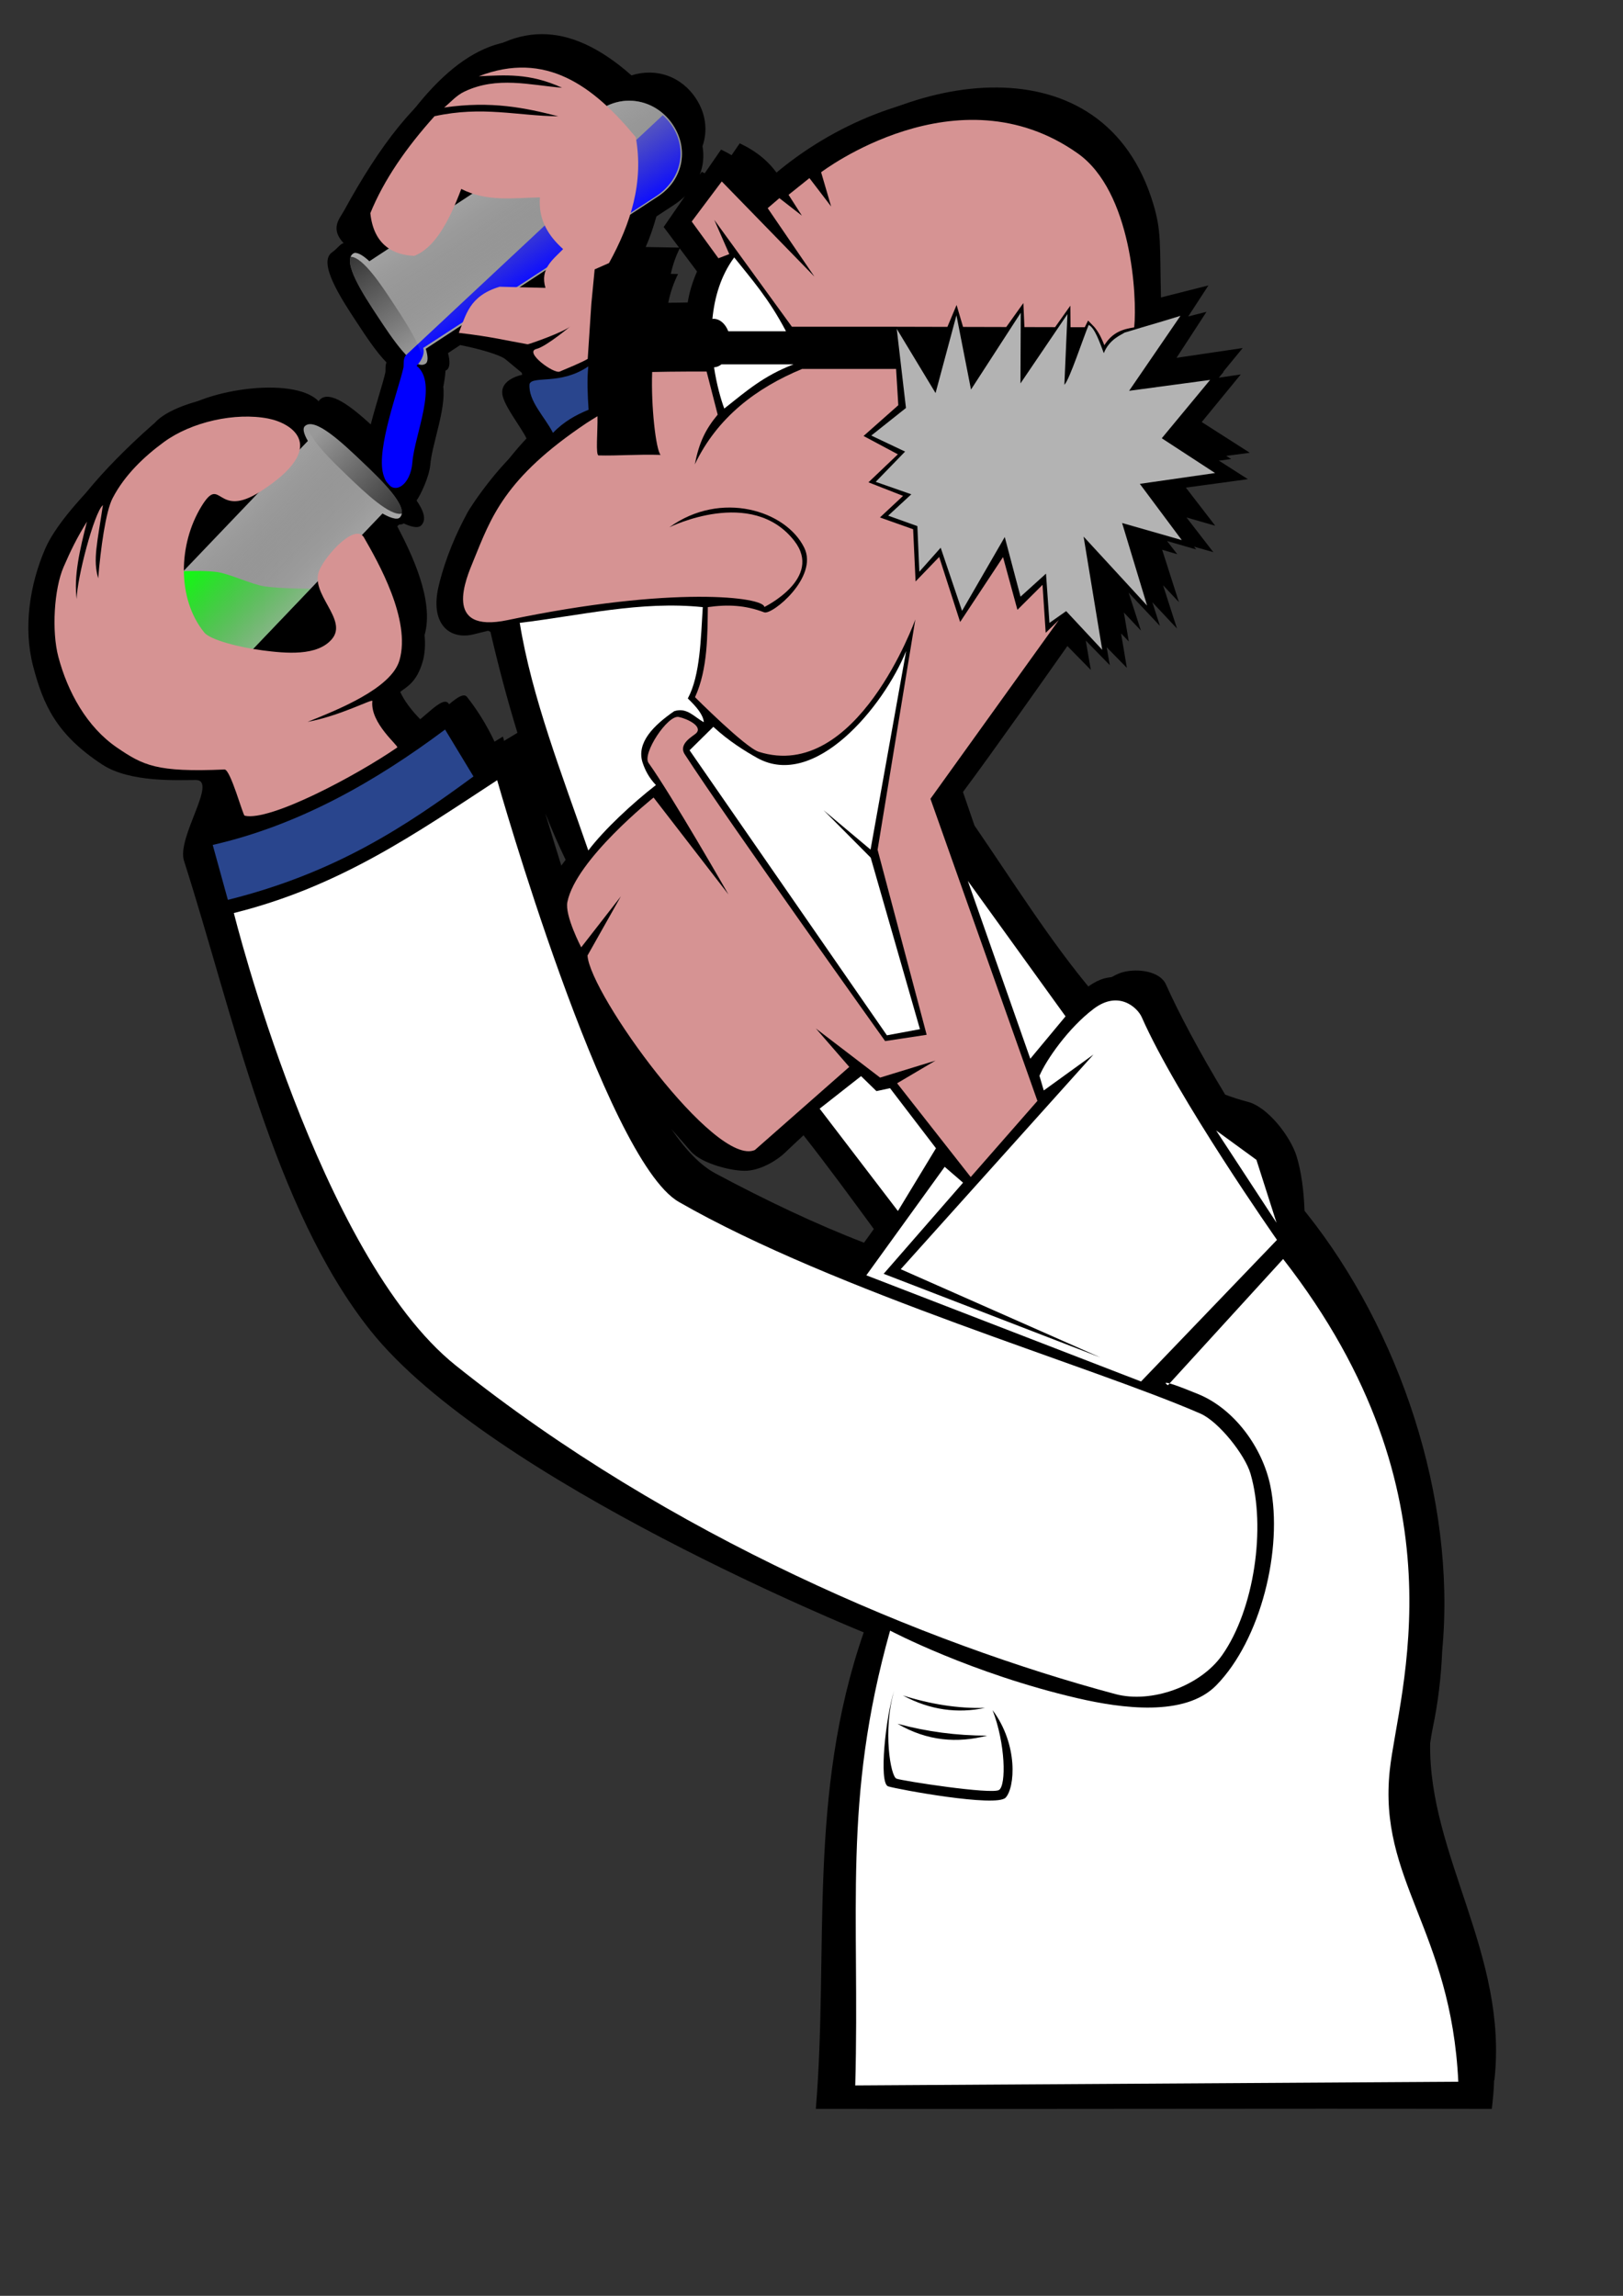 <?xml version="1.0" encoding="UTF-8" standalone="no"?>
<!-- Created with Inkscape (http://www.inkscape.org/) -->

<svg
   xmlns:dc="http://purl.org/dc/elements/1.1/"
   xmlns:cc="http://creativecommons.org/ns#"
   xmlns:rdf="http://www.w3.org/1999/02/22-rdf-syntax-ns#"
   xmlns:svg="http://www.w3.org/2000/svg"
   xmlns="http://www.w3.org/2000/svg"
   xmlns:xlink="http://www.w3.org/1999/xlink"
   xmlns:sodipodi="http://sodipodi.sourceforge.net/DTD/sodipodi-0.dtd"
   xmlns:inkscape="http://www.inkscape.org/namespaces/inkscape"
   width="210mm"
   height="297mm"
   id="svg4538"
   version="1.1"
   inkscape:version="0.48.4 r9939"
   sodipodi:docname="Neues Dokument 13">
  <rect width="100%" height="100%" fill="#333333" stroke="none"/>
  <defs
     id="defs4540">
    <linearGradient
       inkscape:collect="always"
       xlink:href="#linearGradient4067-47-3"
       id="linearGradient4073-7-6"
       x1="-385.803"
       y1="69.946"
       x2="-331.548"
       y2="69.592"
       gradientUnits="userSpaceOnUse"
       gradientTransform="translate(-62.403,-5.524)" />
    <linearGradient
       inkscape:collect="always"
       id="linearGradient4067-47-3">
      <stop
         style="stop-color:#000000;stop-opacity:1;"
         offset="0"
         id="stop4069-2-1" />
      <stop
         style="stop-color:#000000;stop-opacity:0;"
         offset="1"
         id="stop4071-05-8" />
    </linearGradient>
    <linearGradient
       y2="72.888"
       x2="-387.961"
       y1="72.888"
       x1="-457.211"
       gradientTransform="translate(-2.11,-7.999)"
       gradientUnits="userSpaceOnUse"
       id="linearGradient3324"
       xlink:href="#linearGradient4075-5-9"
       inkscape:collect="always" />
    <linearGradient
       inkscape:collect="always"
       id="linearGradient4075-5-9">
      <stop
         style="stop-color:#ffffff;stop-opacity:1;"
         offset="0"
         id="stop4077-1-9" />
      <stop
         style="stop-color:#ffffff;stop-opacity:0;"
         offset="1"
         id="stop4079-5-3" />
    </linearGradient>
    <linearGradient
       inkscape:collect="always"
       xlink:href="#linearGradient4067-47-9-5"
       id="linearGradient4503-5"
       gradientUnits="userSpaceOnUse"
       gradientTransform="matrix(-0.565,-0.409,-0.409,0.565,-197.2,-50.372)"
       x1="-385.803"
       y1="69.946"
       x2="-331.548"
       y2="69.592" />
    <linearGradient
       inkscape:collect="always"
       id="linearGradient4067-47-9-5">
      <stop
         style="stop-color:#000000;stop-opacity:1;"
         offset="0"
         id="stop4069-2-9-7" />
      <stop
         style="stop-color:#000000;stop-opacity:0;"
         offset="1"
         id="stop4071-05-9-0" />
    </linearGradient>
    <linearGradient
       inkscape:collect="always"
       xlink:href="#linearGradient4075-5-3-9"
       id="linearGradient4505-1"
       gradientUnits="userSpaceOnUse"
       gradientTransform="matrix(-0.565,-0.409,-0.409,0.565,-230.28,-76.447)"
       x1="-457.211"
       y1="72.888"
       x2="-387.961"
       y2="72.888" />
    <linearGradient
       inkscape:collect="always"
       id="linearGradient4075-5-3-9">
      <stop
         style="stop-color:#ffffff;stop-opacity:1;"
         offset="0"
         id="stop4077-1-6-9" />
      <stop
         style="stop-color:#ffffff;stop-opacity:0;"
         offset="1"
         id="stop4079-5-4-9" />
    </linearGradient>
  </defs>
  <sodipodi:namedview
     id="base"
     pagecolor="#ffffff"
     bordercolor="#666666"
     borderopacity="1.0"
     inkscape:pageopacity="0.0"
     inkscape:pageshadow="2"
     inkscape:zoom="0.49497475"
     inkscape:cx="982.6182"
     inkscape:cy="450.00748"
     inkscape:document-units="px"
     inkscape:current-layer="layer1"
     showgrid="false"
     inkscape:window-width="1920"
     inkscape:window-height="1041"
     inkscape:window-x="0"
     inkscape:window-y="0"
     inkscape:window-maximized="1" />
  <g
     inkscape:label="Ebene 1"
     inkscape:groupmode="layer"
     id="layer1">
    <g
       transform="matrix(2.321,0,0,2.321,-1063.983,166.468)"
       id="g4449">
      <path
         inkscape:connector-curvature="0"
         id="path3093-2-4-7-4-3-7-06-9-2-8"
         d="m 568.624,-63.208 c -12.803,0.039 -23.616,12.836 -33.656,31.188 -0.874,1.597 -0.257,6.452 2.688,9.562 -0.542,0.355 -0.712,0.46 -1.25,0.812 -1.779,-1.524 -3.197,-2.103 -3.969,-1.594 -3.115,2.061 1.903,9.715 5.156,14.656 1.782,2.707 4.073,6.23 6.313,8.531 -0.314,0.742 -0.133,1.663 -0.25,2.187 -1.009,4.509 -5.69,16.952 -4.281,22.312 0.172,0.656 0.373,1.193 0.625,1.625 1.764,3.021 5.156,0.736 5.531,-4 0.452,-5.708 5.192,-15.949 1.344,-19.937 0.755,0.277 1.462,0.286 2.094,-0.125 0.694,-0.451 0.804,-1.714 0.313,-3.594 1.904,-1.248 2.483,-1.646 4.406,-2.906 0.01,-0.006 0.022,0.006 0.031,0 4.618,0.177 13.806,2.419 15.344,3.844 l 3.781,3.125 c 0,0 -5.387,0.859 -4.437,4.594 0.751,2.954 5.263,8.259 5.25,9.75 -5.301,3.669 -11.627,12.781 -12.781,14.937 -2.236,4.176 -4.466,9.135 -5.938,15.156 -1.977,8.091 2.23,11.637 7.469,10.281 1.105,-0.286 2.221,-0.559 3.344,-0.812 3.64,15.814 8.824,33.634 15.906,48.344 -1.54,1.944 -2.857,3.868 -3.656,5.594 -1.019,2.199 -1.677,4.814 -1.188,7.188 3.888,18.848 17.198,32.305 31.188,48.594 2.641,3.075 10.402,2.548 12.125,0.906 2.95,-2.81 5.88,-5.501 8.688,-8.031 6.559,8.074 12.282,16.028 17.781,23.531 l -7.187,9.969 c -10.812,-3.928 -22.675,-9.529 -34.188,-15.688 -16.542,-8.848 -31.866,-61.292 -40.844,-93.344 l -5.344,3.219 c 0,0 -2.005,-4.993 -6.156,-10.25 -1.638,-2.074 -7.804,6.824 -9.719,4.844 -0.926,-0.957 -5.537,-5.551 -5.063,-9.562 0.349,-2.953 3.995,-1.851 5.844,-8.281 2.577,-8.961 -5.573,-22.33 -7.469,-26.25 1.309,-1.369 1.685,-1.783 2.969,-3.125 2.077,1.084 3.582,1.327 4.219,0.656 2.57,-2.711 -4.029,-9.045 -8.313,-13.125 -4.284,-4.08 -10.908,-10.44 -13.5,-7.75 -0.087,0.09 -0.167,0.193 -0.219,0.312 -5.371,-5.59 -25.822,-2.249 -30.594,3.219 0,0 -15.149,12.942 -19,21.781 -3.308,7.594 -4.672,16.7 -2.594,24.719 2.125,8.197 4.916,14.471 14.594,20.812 5.843,3.829 15.921,3.248 19.688,3.25 4.761,0.003 -4.06,12.075 -2.469,17.031 10.241,31.905 18.775,73.152 39.25,98.906 25.285,31.805 103.969,63.625 103.969,63.625 -11.902,34.234 -7.339,66.972 -10.094,100.375 l 134.969,0 c 3.335,-29.6 -18.338,-52.519 -12.594,-79.719 7.31,-34.617 -5.197,-75.603 -26.906,-102.844 -0.164,-0.207 -0.337,-0.417 -0.5,-0.625 -0.15,-4.226 -0.671,-8.194 -1.656,-11.438 -1.251,-4.121 -6.033,-10.43 -10.344,-11.531 -1.619,-0.414 -3.175,-0.919 -4.719,-1.5 -5.499,-9.073 -9.945,-17.511 -12.469,-23.188 -1.272,-2.862 -6.003,-3.426 -9.031,-2.625 -2.099,0.555 -4.302,2.201 -6.344,4.219 -8.963,-10.635 -16.891,-23.323 -25,-35.125 l 0,-0.031 c -1.916,-5.507 -3.295,-9.542 -3.531,-10.562 7.169,-9.416 26.906,-37.531 26.906,-37.531 l 9.156,9.375 -4.031,-23.812 14.594,15.531 -6.5,-20.188 14.156,4.094 -10.063,-13.031 17.344,-2.344 -12.844,-8.219 11.344,-13.844 -17.5,2.594 10.281,-15.781 -10,2.531 c -0.258,-11.272 0.108,-13.921 -1.594,-19.625 -10.679,-35.784 -54.415,-28.021 -78.5,-5.312 -2.184,-3.623 -5.226,-5.902 -8.656,-7.531 l -8.031,11.625 7.031,9.375 c -1.493,3.408 -2.339,6.888 -2.281,10.469 -0.091,0.653 -0.157,1.312 -0.219,1.969 l -11.625,0.156 c -0.106,-4.549 0.89,-8.324 2.531,-11.625 l -9.969,-0.188 c 2.31,-2.984 4.145,-7.408 5.406,-11.938 0.563,-0.369 3.367,-2.207 3.719,-2.438 6.484,-4.249 7.916,-11.201 4.219,-16.844 -2.999,-4.576 -8.255,-6.55 -13.594,-4.875 -6.796,-6.011 -13.051,-8.705 -18.906,-8.688 z m 3.75,46.5 c 0.027,0.389 0.102,0.779 0.25,1.188 0.054,0.15 -0.921,0.106 -2.125,0.031 0.721,-0.473 1.176,-0.761 1.875,-1.219 z m -68.812,47.406 c 0.104,-0.004 0.212,-0.001 0.312,0.031 1.808,0.581 3.577,0.686 5.281,0.438 -4.104,4.291 -6.598,6.915 -9.938,10.406 0.528,-5.911 2.627,-10.811 4.344,-10.875 z m 20.938,18.969 c 0.39,1.642 1.102,3.409 2.188,5.312 3.056,5.36 -4.62,5.944 -12.094,5.031 3.146,-3.294 5.821,-6.068 9.906,-10.344 z"
         style="fill:#000000;stroke:none" />
      <path
         sodipodi:nodetypes="scccscccccccccssscssccccccssccccscccccccccccccccccccccccccccccccccccccccccccccccccccccccccscscccccccccccccccccccsscccccsccscccccccccccccccccssscccsc"
         inkscape:connector-curvature="0"
         id="path3093-2-4-7-4-3-7-06-9-2"
         d="m 572.562,-64.531 c -6.303,0.019 -12.116,3.148 -17.594,8.5 -8.772,4.576 -16.631,15.104 -24.062,28.688 -0.874,1.597 -3.031,3.732 -0.087,6.843 -0.698,0.111 -1.301,1.138 -2.444,1.939 -3.06,2.142 1.903,9.715 5.156,14.656 1.782,2.707 4.073,6.23 6.312,8.531 -0.314,0.742 -0.133,1.663 -0.25,2.188 -0.507,2.263 -1.936,6.517 -3.062,10.875 -3.989,-3.655 -8.663,-7.354 -10.75,-5.188 -0.087,0.09 -0.167,0.193 -0.219,0.312 -5.371,-5.59 -25.822,-2.249 -30.594,3.219 0,0 -1.332,1.127 -3.25,2.906 -2.081,0.894 -3.754,1.952 -4.75,3.094 0,0 -15.149,12.942 -19,21.781 -3.308,7.594 -4.672,16.7 -2.594,24.719 2.125,8.197 4.916,14.471 14.594,20.812 5.843,3.829 15.921,3.248 19.688,3.25 4.761,0.003 -4.06,12.075 -2.469,17.031 10.241,31.905 18.775,73.152 39.25,98.906 25.285,31.805 103.969,63.625 103.969,63.625 -11.902,34.234 -7.339,66.972 -10.094,100.375 47.079,0.075 95.983,-0.104 142.43,0.004 0.212,-1.882 0.453,-4.173 0.476,-6.004 l 0.062,0 c 2.973,-26.386 -13.895,-47.468 -13.531,-71 0.144,-1.047 0.308,-2.097 0.531,-3.156 1.113,-5.269 1.768,-10.695 2,-16.188 0.006,-0.146 0.026,-0.291 0.031,-0.438 2.933,-31.988 -9.096,-67.393 -28.531,-91.781 -0.164,-0.207 -0.337,-0.417 -0.5,-0.625 -0.15,-4.226 -0.672,-8.194 -1.656,-11.438 -1.251,-4.121 -6.033,-10.43 -10.344,-11.531 -1.619,-0.414 -3.175,-0.919 -4.719,-1.5 -5.499,-9.073 -9.946,-17.511 -12.469,-23.188 -1.272,-2.862 -6.003,-3.426 -9.031,-2.625 -2.099,0.555 -4.302,2.201 -6.344,4.219 -8.963,-10.635 -16.891,-23.323 -25,-35.125 l 0,-0.031 c -0.964,-2.771 -1.791,-5.171 -2.406,-7 6.464,-8.664 17.786,-24.763 22,-30.75 l 4.938,5.031 -1.062,-6.188 5.062,5.188 -0.656,-3.781 4.25,4.344 -1.219,-7.25 1.625,1.688 -1.031,-6.094 3.594,3.812 -2.594,-8 6.594,7 -1.594,-4.969 5.188,5.531 -2.938,-9.125 3.344,3.562 -3.531,-11.031 3.188,0.938 -2.156,-2.781 6.156,1.781 L 710,43.438 l 4.062,1.156 -5.656,-7.312 6.062,1.75 -6.188,-8.031 13.062,-1.781 -7.125,-4.562 7.531,-1 -10.125,-6.469 8.219,-10.031 -4.625,0.688 1.031,-1.25 -0.125,0.031 4.125,-5.031 -13.938,2.062 6.312,-9.688 -3.844,0.969 4.25,-6.531 -10,2.531 c -0.258,-11.272 0.108,-13.921 -1.594,-19.625 -10.376,-34.769 -51.963,-28.437 -76.406,-7.219 -0.787,0.512 -1.547,1.022 -2.312,1.562 -2.166,-3.421 -5.12,-5.612 -8.438,-7.188 l -3.594,5.219 c -0.139,-0.069 -0.266,-0.152 -0.406,-0.219 l -1.594,2.312 c -0.774,-0.484 -1.576,-0.918 -2.406,-1.312 l -0.438,0.625 c 0.771,-1.933 0.949,-3.983 0.594,-6 0.003,-0.009 -0.003,-0.022 0,-0.031 1.14,-3.281 0.699,-6.866 -1.375,-10.031 -2.999,-4.576 -8.255,-6.55 -13.594,-4.875 -6.796,-6.011 -13.051,-8.705 -18.906,-8.688 z m 30.156,34.156 -4.469,6.469 3.25,4.344 -7.031,-0.125 c 0.882,-2.011 1.632,-4.218 2.25,-6.438 0.563,-0.369 3.367,-2.207 3.719,-2.438 0.851,-0.558 1.604,-1.171 2.281,-1.812 z m -1.094,10.969 3.656,4.875 c -0.942,2.15 -1.606,4.317 -1.969,6.531 l -4.094,0.062 c 0.434,-2.204 1.141,-4.21 2.062,-6.062 L 599.75,-14.031 c 0.428,-1.937 1.063,-3.715 1.875,-5.375 z m -46.25,20.375 c 4.194,0.823 8.603,2.116 9.625,3.062 l 3.781,3.125 c 0,0 -5.387,0.859 -4.438,4.594 0.751,2.954 5.263,8.259 5.25,9.75 -5.301,3.669 -11.627,12.781 -12.781,14.938 -2.236,4.176 -4.466,9.135 -5.938,15.156 -1.977,8.091 2.23,11.637 7.469,10.281 0.971,-0.251 1.952,-0.492 2.938,-0.719 0.156,0.072 0.305,0.161 0.469,0.219 1.587,6.866 3.49,14.092 5.688,21.281 l -4.469,2.688 c 0,0 -2.005,-4.993 -6.156,-10.25 -1.638,-2.074 -7.804,6.824 -9.719,4.844 -0.648,-0.67 -3.093,-3.118 -4.344,-5.906 1.312,-1.076 3.439,-1.924 4.719,-6.375 0.496,-1.726 0.584,-3.609 0.406,-5.562 0.003,-0.01 -0.003,-0.022 0,-0.031 2.081,-7.312 -2.798,-17.261 -5.75,-22.906 0.259,-0.273 0.482,-0.496 0.844,-0.875 2.077,1.084 3.582,1.327 4.219,0.656 1.139,-1.202 0.464,-3.11 -1,-5.219 0.952,-1.337 2.646,-5.083 2.875,-7.406 0.353,-4.464 3.311,-11.681 2.75,-16.531 0.231,-1.194 0.408,-2.339 0.469,-3.438 0.071,-0.035 0.15,-0.049 0.219,-0.094 0.694,-0.451 0.804,-1.714 0.312,-3.594 1.107,-0.725 1.827,-1.2 2.562,-1.688 z M 573.312,99.625 c 1.341,3.369 2.771,6.645 4.281,9.781 -0.32,0.405 -0.607,0.821 -0.906,1.219 -1.163,-3.726 -2.31,-7.398 -3.375,-11 z m 26.562,66.5 c 1.35,1.549 2.692,3.06 4.062,4.656 2.311,2.69 9.017,4.329 11.926,4.12 3.339,-0.239 6.608,-2.523 7.793,-3.652 1.361,-1.297 2.72,-2.57 4.062,-3.812 5.324,6.772 10.174,13.422 14.812,19.75 l -2.062,2.875 c -10.022,-3.842 -20.81,-8.976 -31.312,-14.594 -3.15,-1.685 -6.256,-4.937 -9.281,-9.344 z"
         style="fill:#000000;stroke:none" />
      <g
         id="g4206-8-9"
         transform="matrix(0.383,0.584,0.584,-0.383,688.994,238.266)">
        <path
           inkscape:connector-curvature="0"
           style="fill:#000000;stroke:none"
           d="m -410.313,9.411 c -8.475,-0.019 -21.601,-4.28e-4 -21.625,5.351 -0.005,1.325 1.809,2.567 5.032,3.502 -0.003,35.018 -0.049,76.128 -0.049,81.244 0,11.106 7.66,18.296 17.324,18.296 9.664,0 16.866,-7.17 16.866,-18.276 0,-7.719 0.004,-46.393 0.004,-81.578 2.638,-0.887 4.076,-2.001 4.072,-3.187 -0.019,-5.351 -13.15,-5.332 -21.625,-5.351 z"
           id="path3093-2-4-7-4-3-7-06"
           sodipodi:nodetypes="cscczccszc" />
        <path
           inkscape:connector-curvature="0"
           style="fill:#999999;stroke:none"
           d="m -409.946,10.272 c -7.789,-0.015 -19.853,-3.4e-4 -19.875,4.25 -0.005,1.052 1.663,2.039 4.625,2.781 -0.003,27.814 -0.045,79.53 -0.045,83.594 0,8.821 7.069,15.555 15.951,15.555 8.882,0 15.473,-6.718 15.473,-15.539 0,-6.131 0.004,-55.912 0.004,-83.859 2.425,-0.705 3.746,-1.589 3.742,-2.531 -0.018,-4.25 -12.086,-4.235 -19.875,-4.25 z"
           id="path3093-2-4-7-2-21"
           sodipodi:nodetypes="zscczccsz" />
        <path
           style="fill:#0000ff;stroke:none"
           d="m -366.896,-14.871 c -0.715,0.037 -1.547,0.191 -2.469,0.5 -7.53,2.521 -18.743,17.897 -23.353,22.646 -0.685,0.706 -2.508,1.334 -2.784,2.931 l -18.008,104.27 c 1.346,0.363 2.78,0.574 4.242,0.574 8.882,0 15.094,-6.835 15.094,-15.656 -0.053,-27.947 -0.173,-55.896 -0.266,-83.844 2.26,-0.657 3.233,-3.762 3.415,-4.632 8.016,2.663 16.947,-11.84 23.66,-17.039 5.381,-4.168 5.474,-10.008 0.469,-9.75 z"
           id="path3093-2-1-0-7-8-5"
           inkscape:connector-curvature="0"
           sodipodi:nodetypes="sssscscccss" />
        <path
           inkscape:connector-curvature="0"
           style="fill:url(#linearGradient4073-7-6);fill-opacity:1;stroke:none"
           d="m -409.946,10.272 c -7.789,-0.015 -19.853,-3.4e-4 -19.875,4.25 -0.005,1.052 1.663,2.039 4.625,2.781 -0.003,27.814 -0.045,79.53 -0.045,83.594 0,8.821 7.069,15.555 15.951,15.555 8.882,0 15.473,-6.718 15.473,-15.539 0,-6.131 0.004,-55.912 0.004,-83.859 2.425,-0.705 3.746,-1.589 3.742,-2.531 -0.018,-4.25 -12.086,-4.235 -19.875,-4.25 z"
           id="path3093-2-4-7-11-2-1"
           sodipodi:nodetypes="zscczccsz" />
        <path
           style="fill:url(#linearGradient3324);fill-opacity:1;stroke:none"
           d="m -429.446,13.326 c -0.238,0.351 -0.373,0.752 -0.375,1.188 -0.005,1.052 1.663,2.039 4.625,2.781 -0.003,27.814 -0.031,79.53 -0.031,83.594 0,8.821 7.055,15.562 15.938,15.562 8.882,0 15.5,-6.71 15.5,-15.531 0,-6.131 0,-55.928 0,-83.875 2.425,-0.705 3.723,-1.589 3.719,-2.531 -0.002,-0.436 -0.106,-0.837 -0.344,-1.188 -2.079,3.07 -12.541,3.049 -19.531,3.062 -6.991,0.013 -17.418,0.012 -19.5,-3.062 z"
           id="path3093-2-4-7-1-9-71"
           inkscape:connector-curvature="0" />
      </g>
      <g
         transform="matrix(0.991,0.136,-0.136,0.991,555.486,-73.386)"
         id="g4496-5">
        <path
           inkscape:connector-curvature="0"
           style="fill:#000000;stroke:none"
           d="m -6.588,100.46 c 4.8,3.458 12.214,8.84 10.038,11.876 -0.539,0.751 -2.074,0.711 -4.279,-0.08 -14.33,19.802 -31.129,43.066 -33.223,45.959 -4.545,6.28 -11.819,7.21 -17.284,3.255 -5.465,-3.955 -6.602,-10.957 -2.057,-17.237 3.159,-4.365 18.985,-26.234 33.385,-46.13 -1.129,-1.581 -1.486,-2.8 -0.998,-3.468 2.201,-3.018 9.618,2.367 14.418,5.825 z"
           id="path3093-2-4-7-4-3-7-0-0"
           sodipodi:nodetypes="cscczccszc" />
        <path
           inkscape:connector-curvature="0"
           style="fill:#999999;stroke:none"
           d="m -7.147,100.797 c 4.411,3.179 11.226,8.125 9.499,10.537 -0.428,0.597 -1.775,0.473 -3.753,-0.32 -11.382,15.729 -32.524,44.988 -34.187,47.286 -3.61,4.988 -10.363,5.902 -15.385,2.267 -5.022,-3.635 -6,-10.131 -2.389,-15.119 2.509,-3.467 22.88,-31.617 34.318,-47.42 -1.083,-1.391 -1.468,-2.432 -1.08,-2.963 1.749,-2.396 8.567,2.552 12.978,5.731 z"
           id="path3093-2-4-7-2-2-1"
           sodipodi:nodetypes="zscczccsz" />
        <path
           style="fill:#00ff00;stroke:none"
           d="m -41.339,128.771 c -4.113,5.683 -11.152,15.41 -12.031,16.625 -3.61,4.988 -2.616,11.49 2.406,15.125 5.022,3.635 11.765,2.707 15.375,-2.281 1.037,-1.432 12.221,-16.892 21.312,-29.469 0,0 -5.901,0.84 -9.558,0.84 -2.696,0 -7.734,-1.635 -10.43,-1.635 -2.668,0 -7.075,0.795 -7.075,0.795 z"
           id="path3093-2-4-7-2-2-8-9"
           inkscape:connector-curvature="0"
           sodipodi:nodetypes="cssscssc" />
        <path
           inkscape:connector-curvature="0"
           style="fill:url(#linearGradient4503-5);fill-opacity:1;stroke:none"
           d="m -7.147,100.797 c 4.411,3.179 11.226,8.125 9.499,10.537 -0.428,0.597 -1.775,0.473 -3.753,-0.32 -11.382,15.729 -32.524,44.988 -34.187,47.286 -3.61,4.988 -10.363,5.902 -15.385,2.267 -5.022,-3.635 -6,-10.131 -2.389,-15.119 2.509,-3.467 22.88,-31.617 34.318,-47.42 -1.083,-1.391 -1.468,-2.432 -1.08,-2.963 1.749,-2.396 8.567,2.552 12.978,5.731 z"
           id="path3093-2-4-7-11-2-0-5"
           sodipodi:nodetypes="zscczccsz" />
        <path
           style="fill:url(#linearGradient4505-1);fill-opacity:1;stroke:none"
           d="m 2.629,110.505 c -0.009,0.296 -0.097,0.578 -0.274,0.825 -0.428,0.597 -1.775,0.473 -3.753,-0.32 -11.382,15.729 -32.531,44.983 -34.194,47.281 -3.61,4.988 -10.359,5.912 -15.381,2.277 -5.022,-3.635 -6.018,-10.138 -2.408,-15.126 2.509,-3.467 22.889,-31.624 34.327,-47.427 -1.083,-1.391 -1.454,-2.422 -1.067,-2.953 0.179,-0.246 0.403,-0.43 0.68,-0.531 -0.081,2.587 5.843,6.856 9.791,9.725 3.947,2.869 9.844,7.136 12.28,6.249 z"
           id="path3093-2-4-7-1-9-7-3"
           inkscape:connector-curvature="0" />
      </g>
      <path
         sodipodi:nodetypes="ccccsscccccccc"
         inkscape:connector-curvature="0"
         id="path3919-2"
         d="m 657.459,174.08 -16.509,22.855 57.88,22.368 28.644,-29.83 c 0,0 -21.065,-30.036 -28.495,-46.918 -0.853,-1.938 -4.807,-5.774 -10.118,-1.767 -5.315,4.011 -9.973,10.711 -11.434,14.117 l 0.907,3.092 10.484,-7.578 -40.618,45.232 42.096,18.604 -45.695,-17.636 16.731,-19.196 z"
         style="fill:#ffffff;fill-opacity:1;stroke:none" />
      <path
         sodipodi:nodetypes="ccsscscccsccsscssccccccc"
         inkscape:connector-curvature="0"
         id="path3108-1"
         d="m 728.771,193.5 -24.281,26.594 c 0,0 -3.053,-2.006 6.406,1.875 7.618,3.126 13.536,11.277 15.188,19.344 2.7,13.185 -1.983,32.392 -11.406,42 -6.593,6.721 -20.015,4.844 -29.188,2.719 -22.396,-5.189 -39.531,-14.25 -39.531,-14.25 -10.092,35.906 -6.34,59.175 -7.344,95.812 l 127.062,-0.781 c -1.519,-32.024 -16.915,-42.426 -14.438,-65.625 1.764,-16.52 16.336,-57.914 -22.469,-107.688 z m -81.969,90.969 c -2.399,8.303 -0.756,18.028 0.5,18.5 1.256,0.472 20.117,3.398 21.625,2.375 1.508,-1.023 1.362,-9.687 -1.375,-16.812 5.468,7.342 4.7,16.353 2.75,18.438 -1.95,2.085 -22.698,-1.741 -24.75,-2.375 -2.052,-0.634 -0.466,-14.896 1.25,-20.125 z m 1.844,0.969 c 5.763,1.838 11.549,2.777 17.312,2.625 -5.763,1.2 -11.549,0.486 -17.312,-2.625 z m -1.125,5.969 c 6.137,1.659 12.438,2.5 18.906,2.5 -6.302,1.621 -12.604,1.18 -18.906,-2.5 z"
         style="fill:#ffffff;fill-opacity:1;stroke:none" />
      <path
         sodipodi:nodetypes="ccssssssc"
         inkscape:connector-curvature="0"
         id="path3879-6"
         d="m 507.688,120.616 c 22.446,-5.583 38.523,-16.914 55.481,-27.985 0,0 22.641,79.867 38.28,88.847 32.873,18.877 87.035,34.62 109.894,44.588 3.828,1.669 9.388,8.656 10.555,12.666 3.293,11.317 0.803,28.587 -5.981,38.225 -4.559,6.477 -14.844,10.242 -22.496,8.195 C 653.726,274.532 599.674,252.127 554.43,215.918 525.561,192.813 507.688,120.616 507.688,120.616 z"
         style="fill:#ffffff;fill-opacity:1;stroke:none" />
      <path
         sodipodi:nodetypes="csssssssssssccccsssssssc"
         inkscape:connector-curvature="0"
         id="path3899-3"
         d="m 523.215,80.348 c 6.265,-2.51 17.624,-7.001 19.364,-12.954 2.491,-8.523 -4.54,-20.775 -7.458,-25.86 -1.808,-3.151 -7.98,3.535 -9.419,6.871 -2.126,4.933 6.107,10.326 2.68,14.463 -3.082,3.721 -9.813,3.04 -14.605,2.424 -5.035,-0.647 -11.069,-2.221 -12.326,-3.773 -5.819,-7.186 -5.427,-18.664 -0.601,-26.552 4.258,-6.96 3.055,2.902 12.525,-3.206 14.4,-9.287 6.686,-14.3 1.602,-15.302 -7.008,-1.381 -16.251,0.709 -22.012,4.93 -4.046,2.965 -8.243,6.855 -10.836,11.86 -1.434,2.768 -2.519,10.635 -3.022,16.854 -1.148,-3.943 -0.198,-7.409 0.995,-15.424 -1.865,1.565 -5.514,15.588 -5.526,19.793 -0.639,-4.695 0.602,-10.272 2.167,-16.31 -2.144,3.431 -3.467,6.193 -4.925,9.548 -2.001,4.603 -2.549,13.488 -1.107,18.94 1.955,7.394 6.022,14.792 12.339,19.103 5.531,3.775 8.379,5.252 22.673,4.628 1.246,-0.054 3.867,9.639 4.233,9.727 5.326,1.284 23.649,-8.497 32.155,-14.367 0.42,-0.29 -5.757,-5.107 -5.237,-9.789 0.06,-0.538 -6.78,3.138 -13.661,4.396 z"
         style="fill:#d69393;fill-opacity:1;stroke:none" />
      <path
         sodipodi:nodetypes="ccccccccc"
         inkscape:connector-curvature="0"
         id="path4549-2"
         d="m 567.924,59.488 c 2.557,15.747 8.895,31.893 14.448,47.956 3.349,-4.431 9.395,-10.023 14.244,-13.787 -1.522,-1.597 -2.298,-3.195 -2.826,-4.792 -1.287,-4.147 2.336,-7.778 6.676,-10.766 2.73,-0.891 4.264,1.291 6.251,2.311 -0.146,-1.595 -1.598,-3.283 -3.38,-4.995 2.639,-4.879 2.741,-12.769 3.154,-19.238 -13.128,-1.355 -25.758,1.779 -38.566,3.311 z"
         style="fill:#ffffff;stroke:none" />
      <path
         inkscape:connector-curvature="0"
         id="path4551-5"
         d="m 630.419,161.739 9.458,-7.425 3.359,3.27 2.917,-0.619 10.076,13.17 -8.574,14.142 z"
         style="fill:#ffffff;stroke:#000000;stroke-width:1px;stroke-linecap:butt;stroke-linejoin:miter;stroke-opacity:1" />
      <path
         inkscape:connector-curvature="0"
         id="path4553-4"
         d="m 662.328,113.833 13.17,37.477 7.425,-8.927 z"
         style="fill:#ffffff;stroke:none" />
      <path
         inkscape:connector-curvature="0"
         id="path4555-8"
         d="m 714.654,166.424 12.728,19.445 -4.239,-13.258 z"
         style="fill:#ffffff;stroke:none" />
      <path
         sodipodi:nodetypes="ccccccccsc"
         inkscape:connector-curvature="0"
         id="path3858-1"
         d="m 649.339,65.426 -7.497,41.829 -9.892,-8.295 9.921,9.988 10.376,36.135 -6.961,1.294 -41.578,-60.045 5.009,-4.944 c 3.156,2.929 6.622,5.101 9.252,6.562 12.1,6.721 26.575,-10.736 31.369,-22.523 z"
         style="fill:#ffffff;fill-opacity:1;stroke:none" />
      <path
         sodipodi:nodetypes="cccccssscscssccsccccssssccscccccccccccccccccccccccccccccccc"
         inkscape:connector-curvature="0"
         id="path3878-5"
         d="m 607.294,6.542 c 0,0 -7.449,-0.009 -11.467,0.101 -0.267,7.25 0.797,16.431 1.779,17.464 -4.92,-0.155 -8.976,0.211 -13.061,0.108 -0.673,-0.017 -0.179,-4.943 -0.237,-8.257 -0.535,0.33 -1.724,1.047 -2.255,1.402 -17.453,11.671 -20.185,19.998 -23.912,29.098 -1.449,3.539 -6.648,15.364 7.223,12.451 35.009,-7.352 54.062,-4.833 54.094,-2.76 0,0 12.439,-6.05 6.327,-13.92 -8.954,-11.528 -26.343,-2.869 -26.343,-2.869 10.86,-7.857 24.594,-3.558 28.437,4.32 3.015,6.181 -6.786,14.218 -8.445,13.59 -3.971,-1.502 -7.596,-1.701 -11.879,-1.096 -0.08,5.516 0.034,13.055 -2.7,18.971 0,0 10.581,10.6 13.427,11.504 20.67,6.566 32.995,-27.886 32.995,-27.886 l -7.955,48.525 10.341,38.979 -8.75,1.326 c 0,0 -33.18,-46.448 -42.219,-60.412 -1.443,-2.229 1.804,-3.852 2.39,-4.429 1.466,-1.445 -1.783,-3.047 -3.658,-3.439 -2.33,-0.487 -7.75,7.744 -6.364,9.679 4.866,6.789 16.838,27.71 16.838,27.71 L 596.125,96.287 c 0,0 -16.368,13.04 -18.164,22.009 -0.576,2.878 2.917,9.546 2.917,9.546 l 8.353,-10.739 -7.027,12.463 c 0.486,8.043 26.865,44.685 35.267,40.968 l 19.887,-17.501 -7.027,-8.088 13.523,10.341 11.667,-3.58 -8.088,4.773 15.512,19.755 14.054,-16.042 -22.539,-63.64 27.047,-37.653 -2.763,2.684 -0.668,-10.106 -5.29,5.266 -3.033,-11.112 -9.037,13.676 -4.413,-13.7 -4.976,5.162 -0.515,-11.005 -6.991,-2.479 4.867,-4.545 -7.291,-2.855 6.198,-5.903 -7.227,-3.861 7.319,-6.481 -0.467,-7.644 -19.805,0.003 c -9.567,3.958 -17.839,10.143 -22.603,20.104 0.898,-4.629 2.278,-7.428 4.821,-10.481 z"
         style="fill:#d69393;fill-opacity:1;stroke:none" />
      <path
         sodipodi:nodetypes="cccccccccccsccccccccccccccccccc"
         inkscape:connector-curvature="0"
         id="path3926-8"
         d="m 609.787,-17.315 -5.629,-7.74 6.333,-8.444 19.526,20.054 -9.851,-14.425 2.463,-2.111 4.75,3.694 -2.815,-4.398 4.398,-3.518 4.574,5.981 -2.111,-7.212 c 0,0 28.73,-21.928 54.094,-3.958 11.316,8.017 12.527,30.105 11.874,36.63 -2.306,0.377 -4.56,0.969 -6.289,3.769 -0.513,-1.307 -1.091,-2.598 -2.067,-3.79 l -1.363,-1.41 -0.704,1.405 -2.991,-0.007 -0.044,-4.534 -3.21,4.526 -6.465,-0.016 -0.22,-5.062 -3.606,5.052 -9.103,-0.023 -1.363,-4.621 -1.935,4.613 -12.006,-0.03 -20.758,0 -16.36,-22.517 3.166,7.212 z"
         style="fill:#d69393;fill-opacity:1;stroke:none" />
      <path
         id="path3921-9"
         d="m 613.115,-17.5 c -2.851,3.879 -4.163,8.452 -4.594,12.969 0.072,-0.006 0.146,-0.031 0.219,-0.031 1.356,0 2.513,1.063 3.125,2.625 l 12.156,0 c -3.634,-6.936 -7.274,-10.992 -10.906,-15.563 z m -2.688,22.531 c -0.474,0.366 -0.989,0.598 -1.562,0.625 0.54,3.613 1.418,6.705 2.156,8.687 4.689,-3.714 8.303,-6.897 14.594,-9.312 l -15.188,0 z"
         style="fill:#ffffff;fill-opacity:1;stroke:none;display:inline"
         inkscape:connector-curvature="0" />
      <path
         sodipodi:nodetypes="ccsccccccccccccsssccccccc"
         inkscape:connector-curvature="0"
         id="path3954-5"
         d="m 559.299,-55.664 c 5.376,-0.206 10.589,-0.762 17.55,2.429 -6.803,-0.562 -13.676,-2.471 -20.566,0.8 -1.763,0.837 -2.907,2.244 -4.284,3.366 9.932,-1.448 17.114,0.066 24.048,1.847 -8.641,-0.089 -15.978,-2.228 -26.084,-0.015 -5.921,6.588 -10.64,13.361 -13.515,20.417 0.7,6.882 5.063,8.834 9.24,8.994 4.249,-1.598 7.302,-7.124 9.917,-14.089 5.524,2.789 11.047,1.86 16.571,1.777 -0.359,4.69 1.744,8.068 4.89,10.889 -2.158,2.233 -4.926,4.141 -3.719,8.169 l -9.646,-0.24 c -6.451,1.937 -7.102,5.984 -8.614,9.717 6.881,0.803 9.947,1.607 14.515,2.41 0.399,-0.046 7.611,-2.557 9.036,-3.823 0.187,-0.166 -5.044,4.268 -7.206,4.807 -2.655,0.662 3.656,5.293 4.91,4.762 1.389,-0.588 4.585,-1.885 5.907,-2.674 l 0.76,-11.564 0.703,-7.289 3.024,-1.336 c 4.595,-8.334 7.346,-17.01 5.634,-26.512 -8.955,-10.864 -18.998,-18.267 -33.072,-12.842 z"
         style="fill:#d69393;fill-opacity:1;stroke:none" />
      <path
         sodipodi:nodetypes="cccccccccccccccccccccccccccccccccccccc"
         inkscape:connector-curvature="0"
         id="path3849-9"
         d="m 649.302,14.219 -1.944,-16.67 8.179,13.534 4.402,-16.387 3.065,15.648 10.486,-16.187 -0.064,14.894 9.903,-14.604 -0.651,14.898 c 1.053,-0.994 3.97,-9.875 5.123,-12.622 1.288,0.626 2.323,3.682 3.188,5.958 1.124,-2.945 3.788,-3.907 4.371,-4.334 6.002,-1.82 5.318,-1.544 11.777,-3.533 l -10.818,15.793 17.062,-2.293 -10.181,12.288 11.236,7.328 -15.859,2.277 8.831,11.843 -12.568,-3.596 5.266,17.395 -13.379,-14.531 3.927,23.854 -7.601,-8.154 -3.517,2.476 -0.729,-10.375 -5.367,4.855 -3.324,-12.566 -9,15.562 -4.5,-13.312 -4.5,5.062 -0.412,-9.611 -6.151,-2.201 4.875,-4.5 -7.5,-2.625 6.188,-6.375 -7.125,-3.375 z"
         style="fill:#b3b3b3;stroke:none;display:inline" />
      <path
         sodipodi:nodetypes="ccccc"
         inkscape:connector-curvature="0"
         id="path4068-3"
         d="m 503.235,106.271 c 18.182,-4.158 34.295,-13.347 48.957,-24.311 l 5.985,9.884 c -14.067,10.342 -28.875,20.294 -51.75,26 z"
         style="fill:#3051a4;fill-opacity:0.858;stroke:none" />
      <path
         sodipodi:nodetypes="ccccc"
         inkscape:connector-curvature="0"
         id="path4070-6"
         d="m 569.99,9.156 c -0.321,3.578 3.187,6.882 4.938,10.312 2.303,-2.414 4.867,-3.783 7.5,-4.875 -0.196,-3.1 -0.357,-6.189 -0.062,-9.125 -5.853,3.988 -11.668,1.902 -12.375,3.688 z"
         style="fill:#3051a4;fill-opacity:0.858;stroke:none" />
    </g>
  </g>
</svg>
